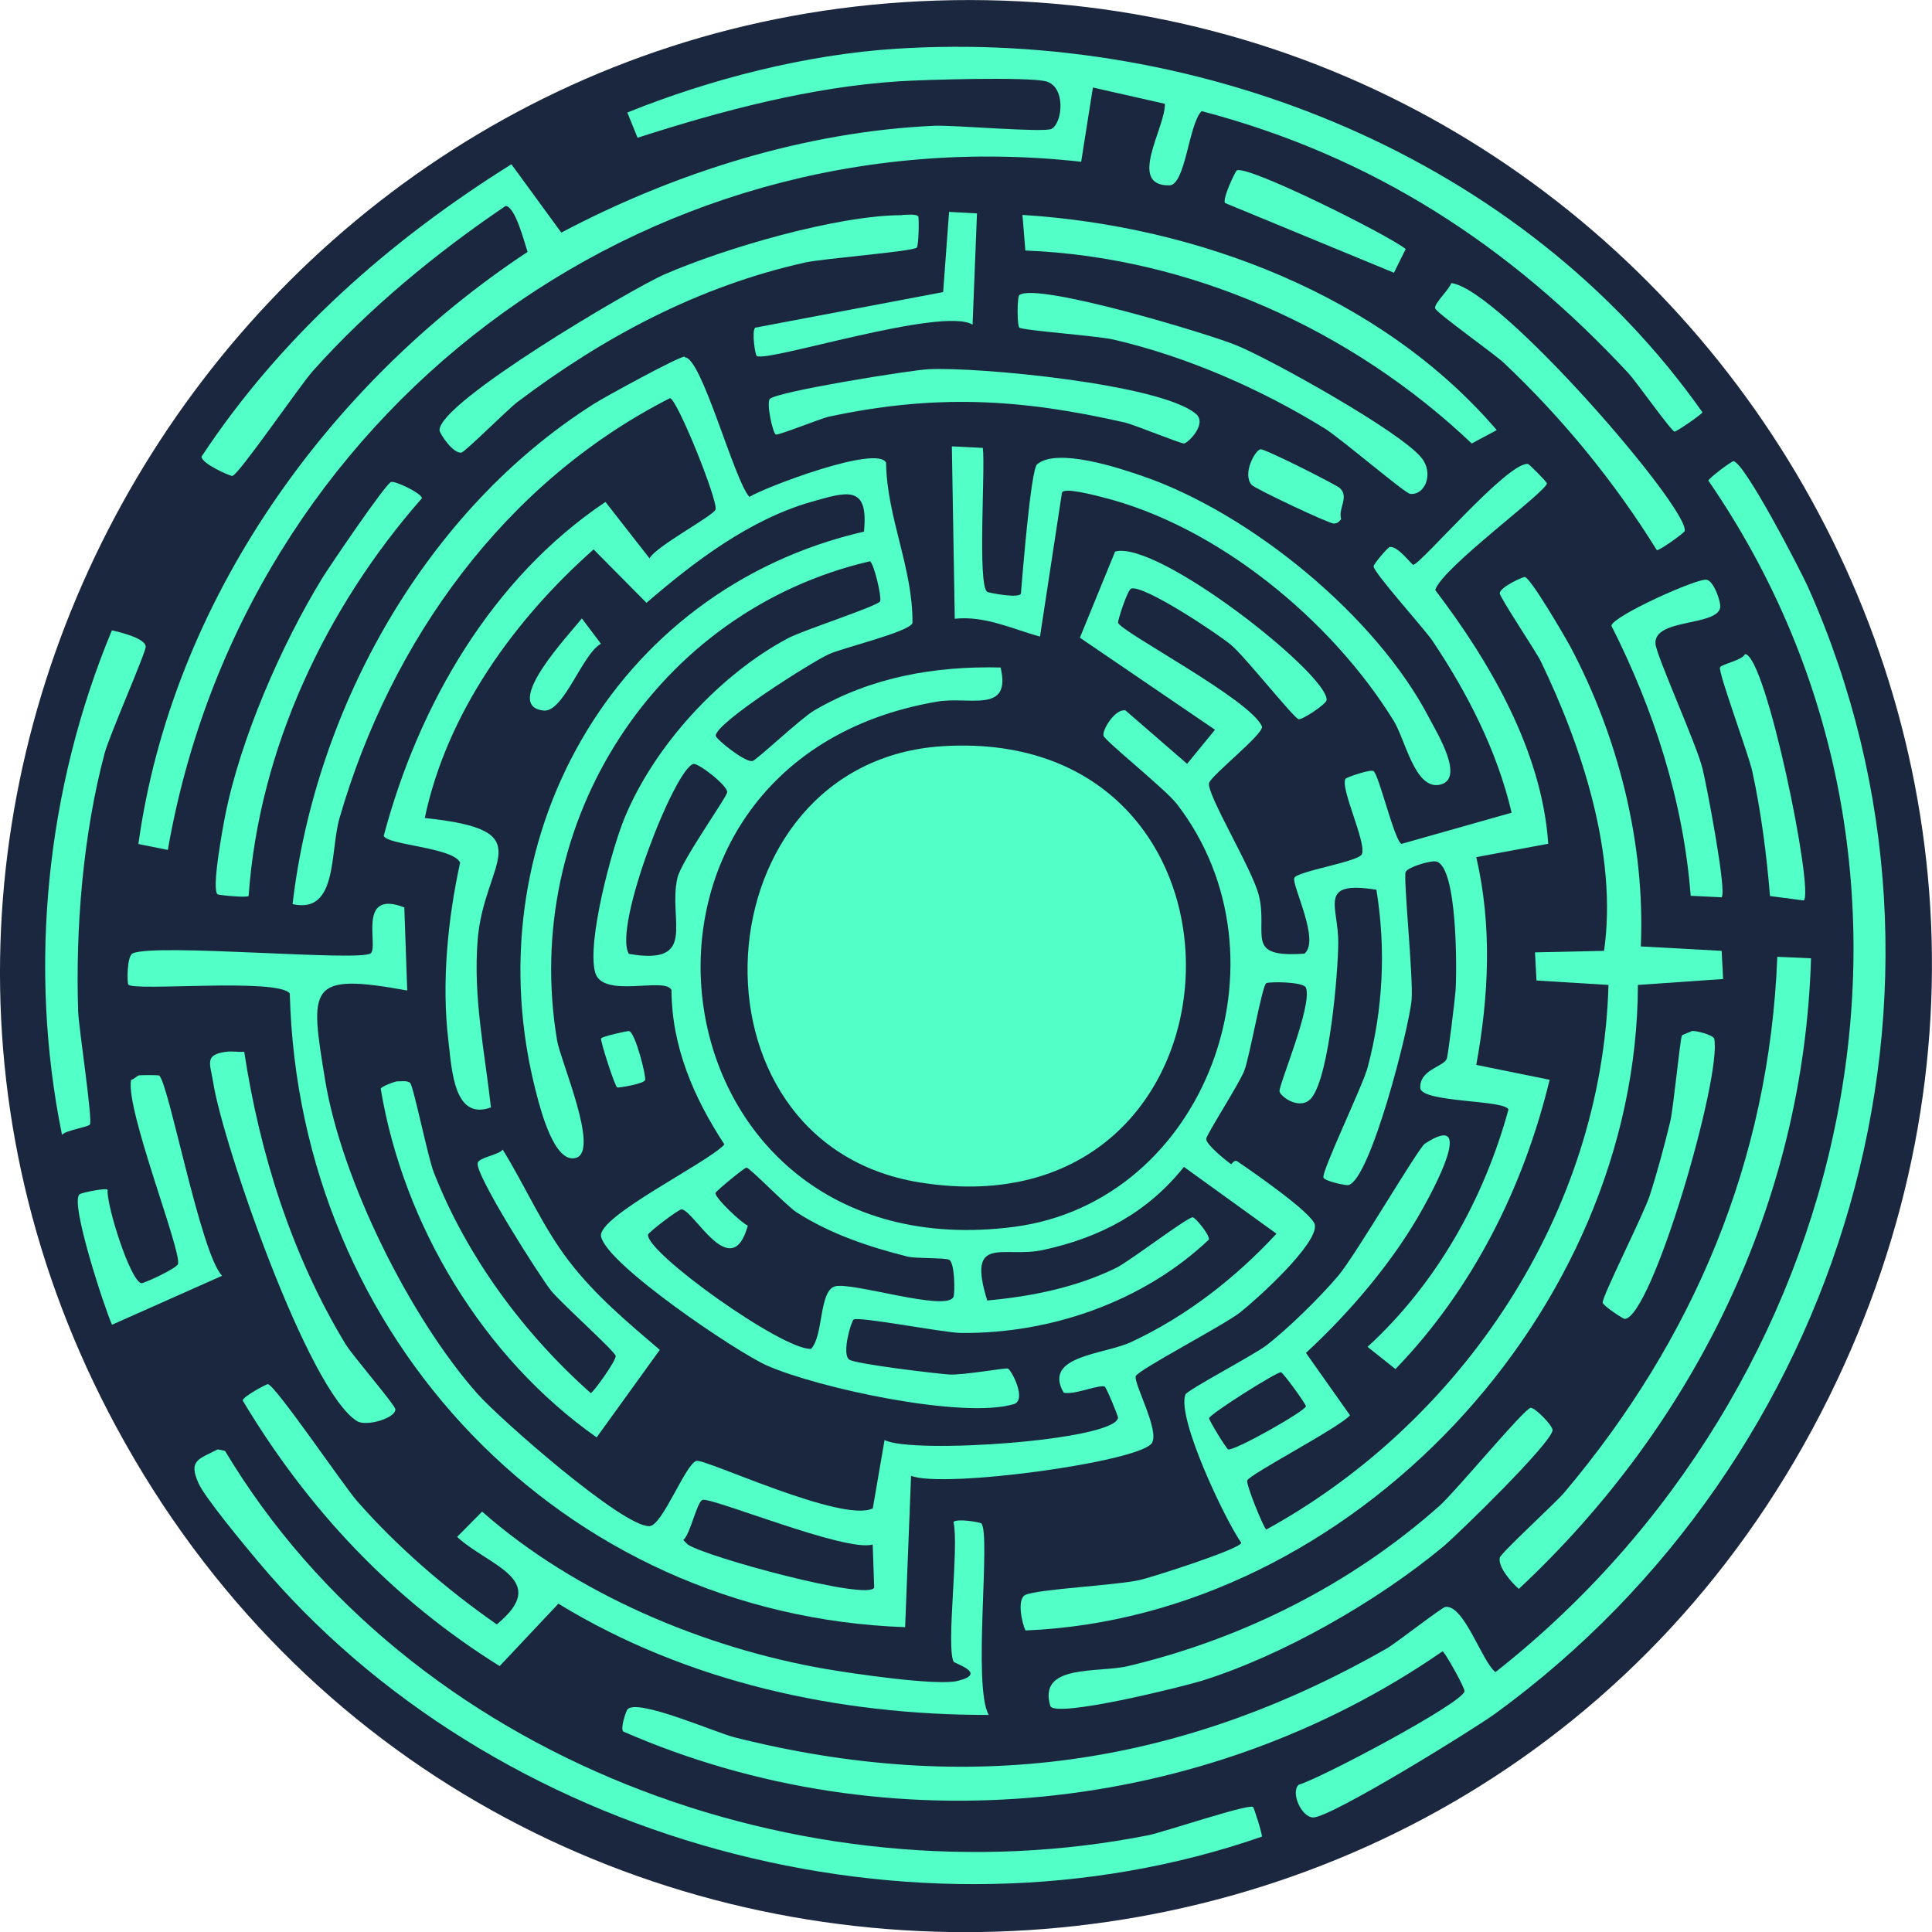 <?xml version="1.0" encoding="UTF-8"?>
<svg id="Layer_2" data-name="Layer 2" xmlns="http://www.w3.org/2000/svg" viewBox="0 0 153 153">
  <defs>
    <style>
      .cls-1 {
        fill: #1a273e;
      }

      .cls-2 {
        fill: #51ffc7;
      }
    </style>
  </defs>
  <g id="Layer_1-2" data-name="Layer 1">
    <g id="Generative_Object" data-name="Generative Object">
      <path class="cls-1" d="M72.83.1c57.76-2.84,98.26,57.53,71.99,110.58-27.46,55.46-106.28,56.61-135.6,2.35C-17.71,63.21,17.62,2.81,72.83.1Z"/>
      <g>
        <path class="cls-2" d="M70.97,3.86c24.25-1.55,49.61,8.59,63.85,28.79-.02.14-2.08,1.56-2.21,1.53-.28-.06-3.06-3.99-3.61-4.58-9.45-10.19-20.34-17.26-33.84-20.8-1.03,1.02-1.27,5.86-2.56,5.88-3.37.04-.29-4.59-.35-6.46l-5.7-1.29-.93,5.88C50.78,8.94,19.32,32.75,13.29,67.31l-2.33-.47c2.65-19.18,14.95-36.41,30.82-46.89-.24-.71-.97-3.61-1.74-3.64-5.47,3.7-10.81,8.09-15.24,13.04-1.05,1.17-5.88,8.24-6.4,8.34-.14.03-2.44-.96-2.44-1.53,6.31-9.56,14.92-17.14,24.54-23.15l3.95,5.41c9.02-4.76,19.29-8,29.54-8.46,1.51-.07,8.74.57,9.3.24.89-.53,1.11-3.37-.47-3.76-1.48-.37-9.65-.13-11.63,0-6.99.45-14.06,2.33-20.7,4.47l-.81-2c6.6-2.66,14.13-4.59,21.28-5.05Z"/>
        <path class="cls-2" d="M137.26,36.52c.85,0,5.34,8.67,5.93,9.99,14.21,31.87,2.8,69.12-24.77,89.19-1.82,1.32-12.98,8.21-14.42,8.23-.92,0-1.81-1.96-1.16-2.59,1.73-.49,12.96-6.45,13.14-7.4.05-.25-1.56-3.12-1.74-3.17-18.82,13.03-43.91,15.53-64.89,6.35-.24-.28.24-1.65.35-1.76.81-.87,7,1.86,8.49,2.23,18.47,4.64,35.18,2.35,51.64-7.05.72-.41,4.37-3.27,4.65-3.29,1.49-.13,2.86,4.31,3.95,5.17,28.4-22.35,38.11-63.48,16.86-94.36.01-.17,1.81-1.53,1.98-1.53Z"/>
        <path class="cls-2" d="M17.24,114.78l.58.12c14.63,24.42,45.76,35.88,73.15,30.43,1.15-.23,7.93-2.51,8.26-2.23.09.08.75,2.18.7,2.35-27.4,9.52-60.85.51-79.55-21.86-.99-1.18-4.13-4.96-4.65-6.11-.84-1.85.01-1.92,1.51-2.7Z"/>
        <path class="cls-2" d="M21.2,109.61c.58.03,5.99,8.03,7.09,9.28,3.19,3.64,7.09,6.99,11.05,9.75,4.33-3.55-.63-4.61-3.14-6.93l1.98-2c7.38,6.5,17.59,10.8,27.21,12.46,2.04.35,8.81,1.36,10.47.94,2.4-.6-.27-1.35-.35-1.53-.59-1.28.45-9.06,0-11.05.29-.3,2.13.02,2.21.12.76.92-.71,12.89.58,15.16-11.87.02-23.89-2.58-34.08-8.81l-4.65,4.94c-8.49-5.28-15.2-12.43-20.35-21.03,0-.29,1.86-1.3,1.98-1.29Z"/>
        <path class="cls-2" d="M75.39,35.35l2.44.12c.22,1.52-.44,10.86.35,11.4.12.08,2.6.56,2.67.12.11-1.3.78-9.8,1.28-10.22,1.6-1.35,6.55.31,8.37.94,8.53,2.94,18.49,11.07,22.68,19.15.61,1.17,2.91,4.88.81,5.29-1.94.38-2.71-3.6-3.61-5.05-4.91-7.98-13.98-15.47-23.14-17.74-.49-.12-2.96-.79-3.14-.35l-1.74,11.4c-2.24-.61-4.34-1.66-6.75-1.41l-.23-13.63Z"/>
        <path class="cls-2" d="M140.75,75.77l2.67.12c-.58,19.34-9.25,36.95-23.14,49.94-.54-.46-1.66-1.72-1.51-2.47.07-.36,4.44-4.36,5.12-5.17,10.22-12.13,16.23-26.29,16.86-42.42Z"/>
        <path class="cls-2" d="M31.43,85.64c.31,0,.83-.09,1.05.12.26.25,1.41,5.89,1.86,7.05,2.62,6.7,7.11,12.78,12.44,17.51.18,0,2.03-2.58,1.98-2.94s-4.37-4.23-5.12-5.17c-.94-1.19-6.03-9.2-5.81-10.11.11-.46,1.66-.62,1.98-1.06,1.8,2.91,3.14,6.08,5.23,8.81s4.67,4.88,7.21,7.05l-5,6.93c-8.96-6.3-15.3-16.79-17.1-27.61.09-.22,1.21-.59,1.28-.59Z"/>
        <path class="cls-2" d="M121.21,111.49c.33-.05,1.75,1.4,1.74,1.76,0,.95-7.49,8.26-8.72,9.28-5.19,4.3-12.66,8.58-19.07,10.58-1.49.46-11.53,2.96-11.98,2-1.01-3.37,3.77-2.6,6.16-3.17,9.07-2.16,17.66-6.47,24.66-12.69,1.28-1.14,6.69-7.68,7.21-7.76Z"/>
        <path class="cls-2" d="M80.97,17.02c13.81.86,28.41,6.36,37.56,17.04l-1.98,1.06c-9.49-9.01-22.25-14.76-35.35-15.28l-.23-2.82Z"/>
        <path class="cls-2" d="M71.44,17.02c.28,0,1.13-.1,1.28.12.07.1.04,2.32-.12,2.47-.33.31-7.43.86-8.84,1.18-8.44,1.88-15.94,5.88-22.79,11.05-.73.55-4.13,3.94-4.42,4-.66.12-1.73-1.5-1.74-1.76-.11-2.2,15.24-11.22,17.79-12.34,4.79-2.09,13.71-4.7,18.84-4.7Z"/>
        <path class="cls-2" d="M8.87,49.92c.67.15,2.64.63,2.67,1.29.02.45-2.88,7.03-3.26,8.46-1.7,6.41-2.31,13.81-2.09,20.45.04,1.22,1.16,8.55.93,8.93-.12.2-1.91.46-2.21.82-2.71-13.31-1.24-27.48,3.95-39.95Z"/>
        <path class="cls-2" d="M80.74,23.36c1.4-1.01,14.97,3.07,17.21,4,2.74,1.13,13.04,6.86,14.65,8.93.95,1.22.25,2.95-.93,2.82-.42-.05-5.56-4.44-6.75-5.17-5.06-3.13-10.95-5.71-16.75-7.05-1.24-.29-7.14-.72-7.44-.94-.19-.14-.19-2.45,0-2.59Z"/>
        <path class="cls-2" d="M30.97,38.17c.33-.11,2.45.91,2.44,1.29-7.6,8.64-12.9,19.85-13.72,31.49-.12.17-2.32-.06-2.44-.12-.54-.26.39-5.26.58-6.23,1.21-6.09,4.45-13.52,7.68-18.8.56-.91,5.02-7.49,5.47-7.64Z"/>
        <path class="cls-2" d="M73.53,29.24c3.86-.2,18.38,1.17,21.17,3.53.94.79-.62,2.31-.93,2.35-.24.03-3.91-1.47-4.65-1.65-8.34-1.91-15.06-2.27-23.49-.47-.58.12-3.98,1.49-4.19,1.41-.24-.1-.77-2.5-.47-2.82.56-.58,11.11-2.28,12.56-2.35Z"/>
        <path class="cls-2" d="M17.94,83.29c.45-.06.94.04,1.4,0,1.23,8.06,3.76,16.12,8.02,23.15.55.91,3.95,4.84,3.95,5.17.02.7-2.29,1.38-3.02.94-3.87-2.34-10.64-21.97-11.4-26.79-.24-1.54-.76-2.24,1.05-2.47Z"/>
        <path class="cls-2" d="M10.96,85.17c.11-.04,1.56-.04,1.63,0,.73.38,3.3,14.17,5,15.86l-8.72,3.88c-.56-1.24-3.39-9.77-2.56-10.34.18-.12,2.06-.52,2.21-.35-.1,1.2,1.78,7.19,2.67,7.4.17.04,2.82-1.17,2.91-1.53.27-1.08-4.18-12.27-3.72-14.57.23-.05.48-.31.58-.35Z"/>
        <path class="cls-2" d="M135.17,45.92c.56.11,1.15,1.8,1.05,2.23-.34,1.45-5.25.83-5.12,2.82.06.95,3.21,7.86,3.72,9.87.3,1.17,1.98,9.93,1.51,10.22l-2.44-.12c-.58-7.51-2.91-14.72-6.28-21.39.11-.76,6.81-3.79,7.56-3.64Z"/>
        <path class="cls-2" d="M114.93,22.42c3.79.42,18.76,17.74,18.49,19.62-.02.17-2.02,1.57-2.21,1.53-3.38-5.45-7.46-10.43-12.09-14.81-.78-.74-5.4-4-5.47-4.35-.08-.39,1.15-1.51,1.28-2Z"/>
        <path class="cls-2" d="M134.01,81.65c.27-.05,1.61.3,1.74.59.65,2.93-4.93,22.11-7.09,22.21-.11,0-1.71-1.04-1.74-1.29-.06-.46,3.25-7.01,3.72-8.46.6-1.86,1.17-3.97,1.63-5.88.26-1.08.77-6.51.93-6.82.02-.04.77-.34.81-.35Z"/>
        <path class="cls-2" d="M75.16,16.78l2.21.12-.35,8.81c-2.4-1.47-16.47,3.07-17.1,2.47-.12-.12-.4-1.92-.12-2.23l14.89-2.82.47-6.35Z"/>
        <path class="cls-2" d="M138.19,51.8c1.66.03,5.5,18.9,4.65,19.51l-2.67-.35c-.27-3.29-.7-6.65-1.4-9.87-.28-1.31-2.7-7.82-2.56-8.23.09-.26,1.76-.56,1.98-1.06Z"/>
        <path class="cls-2" d="M97.95,13.49c.94-.4,11.95,5.1,13.37,6.23l-.93,1.88-13.37-5.52c-.26-.27.81-2.53.93-2.59Z"/>
        <path class="cls-2" d="M99.81,35.58c.34-.07,6.02,2.82,6.28,3.06.79.71-.14,1.62.12,2.47-.19.22-.26.33-.58.35-.36.03-6.28-2.78-6.51-3.06-.75-.87.26-2.73.7-2.82Z"/>
        <path class="cls-2" d="M46.08,48.98l1.51,2c-1.48.8-2.95,5.46-4.54,5.29-3.38-.37,2.11-6.1,3.02-7.29Z"/>
        <path class="cls-2" d="M49.81,81.65c.51.11,1.38,3.63,1.28,3.88-.12.31-2.1.63-2.21.59-.19-.08-1.35-3.69-1.28-3.88.06-.16,2.1-.61,2.21-.59Z"/>
        <g>
          <path class="cls-2" d="M54.23,28.3c1.33-.05,3.93,9.82,5.12,11.05,1.26-.78,10.17-4.16,10.82-2.7.06,4.32,2.14,8.37,2.09,12.69-.26.71-5.49,1.95-6.63,2.47-1.34.61-8.96,5.42-8.95,6.46,0,.24,2.3,2.12,2.91,2,.31-.06,3.82-3.37,4.88-4,4.54-2.66,9.57-3.53,14.77-3.41.87,3.69-2.46,2.27-5,2.7-28.36,4.8-23.13,45.37,6.05,41.6,15.21-1.97,22.33-21.27,12.91-33.49-.91-1.18-5.73-5.02-5.81-5.41-.11-.47.93-2.16,1.74-2l4.88,4.23,2.21-2.7-10.7-7.29,2.79-6.82c3.36-.93,16.83,9.68,16.75,11.75-.01.33-1.93,1.58-2.21,1.53-.39-.08-4.25-4.96-5.35-5.88s-6.89-4.76-7.91-4.47c-.31.09-1.08,2.56-1.05,2.7.15.69,10.55,6.12,11.4,8.23.13.6-4.02,3.86-4.19,4.47-.23.85,3.46,6.87,3.95,8.93.74,3.06-1.22,4.93,3.61,4.58,1.25-1.06-1.02-5.41-.81-5.99.19-.53,5.08-1.28,5.35-1.88.4-.9-1.79-5.35-1.28-5.99.07-.09,1.98-.78,2.21-.59.45.39,1.67,5.57,2.21,5.76l8.72-2.47c-1.15-4.91-3.51-9.5-6.28-13.63-.62-.92-4.67-5.41-4.65-5.88,0-.19,1.13-1.51,1.28-1.53.65-.1,1.74,1.42,1.86,1.41.6-.05,7.44-8.12,9.07-7.99.11,0,1.5,1.42,1.51,1.53.06.61-8.36,6.73-8.84,8.46,4.36,5.72,8.46,12.8,8.95,20.09l-5.7,1.06c1.26,5.44,1,10.98,0,16.45l5.81,1.18c-2.07,8.55-6.12,16.61-12.21,22.91l-2.21-1.76c5.44-4.98,9.21-11.66,11.16-18.8-.3-.76-6.7-.54-6.98-1.65-.12-1.49,1.81-1.71,2.09-2.35.11-.25.66-4.81.7-5.41.11-1.63.15-9.77-1.51-10.22-.43-.12-2.28.44-2.44.82-.2.46.61,8.33.47,10.11-.17,2.13-3.25,14.24-5,14.69-.2.05-1.85-.3-1.98-.59-.19-.43,3.12-7.3,3.49-8.7,1.23-4.6,1.47-9.39.7-14.1-4.7-.74-2.99,1.29-3.02,4.23-.02,2.45-.7,10.41-2.09,12.22-.84,1.09-2.43,0-2.56-.47-.11-.41,2.64-6.85,2.09-8.23-.22-.47-2.86-.48-3.14-.35-.32.14-1.3,5.76-1.74,6.93-.38,1-3.02,5.09-3.02,5.41,0,.45,1.58,1.72,1.98,2,.02.01.25-.38.47-.24,1.03.7,6.02,4.13,6.16,5.05.23,1.52-4.63,5.91-5.93,6.93s-8.14,4.58-8.26,5.05c-.15.61,1.91,4.32,1.28,5.29-.98,1.5-16.58,3.62-19.07,2.59l-.47,11.99c-27.13-.95-48.03-22.9-48.73-50.18-.91-1.26-12.4-.15-12.79-.71-.09-.12-.13-2.25.35-2.47,1.84-.82,17.9.67,18.84,0,.67-.48-1.13-5.11,2.67-3.64l.23,6.58c-7.92-1.44-7.71-.3-6.51,7.05,1.31,7.99,6.75,18.89,12.09,24.91,1.73,1.95,11.52,10.57,13.61,10.46,1.03-.05,2.86-4.96,3.72-5.17.71-.17,11.59,4.96,13.96,3.76l.93-5.41c2.17,1.14,18.22.04,18.49-1.76.02-.13-.93-2.41-1.05-2.47-.41-.2-2.56.72-3.26.47-1.67-2.93,3.21-3,5.35-4,4.37-2.04,8.23-5.04,11.51-8.58l-7.33-5.29c-2.93,3.65-6.64,5.6-11.16,6.58-3.13.68-6.06-1.3-4.42,4,3.5-.32,7.05-1.03,10.23-2.59,1-.49,5.69-4.06,6.05-4,.21.04,1.31,1.33,1.28,1.76-5.18,4.92-12.55,7.48-19.65,7.4-1.29-.01-8.17-1.34-8.49-1.06-.22.2-.95,2.73-.35,3.17.48.35,6.89,1.11,7.91,1.18,1.1.07,4.43-.54,4.65-.47.27.08,1.55,2.5.47,2.82-4.03,1.2-15.49-1.27-19.54-3.06-2.38-1.05-12.69-8-13.14-10.22-.32-1.58,8.47-5.84,9.77-7.29-2.41-3.67-4.18-7.74-4.19-12.22-.48-1.1-5.46.73-6.05-1.41-.66-2.42,1.31-9.75,2.33-12.22,2.35-5.71,7.51-11.33,12.91-14.22,1.19-.64,7.17-2.57,7.33-2.94.14-.34-.5-3.05-.81-3.17-16.89,3.92-27.68,20.65-24.77,37.96.28,1.64,3.37,8.7,1.51,9.28-1.72.54-2.83-3.87-3.14-5.05-5.22-19.88,6-39.95,25.93-44.54.38-3.75-1.34-3.16-4.19-2.35-4.85,1.39-9.25,4.72-13.03,7.99l-4.19-4.23c-6.25,5.53-11.62,12.94-13.37,21.27,9.48.99,4.69,3.35,4.19,9.64-.37,4.56.55,8.8,1.05,13.28-2.95,1.08-3.1-3.03-3.37-5.29-.55-4.57-.05-9.62.93-14.1-.56-1.21-5.81-1.39-6.05-2.12,2.77-10.4,8.58-20.42,17.56-26.44l3.49,4.47c.49-.96,5.11-3.39,5.23-3.88.18-.73-3.03-8.72-3.61-8.81-13.09,6.65-22.11,19.21-26.17,33.25-.78,2.71-.12,7.62-3.72,6.82,1.82-15.58,10.57-31.19,23.84-39.6.86-.55,6.68-3.74,7.21-3.76Z"/>
          <path class="cls-1" d="M59.11,92.46c.26,0,3.16,3.01,3.95,3.53,2.66,1.72,5.79,2.77,8.84,3.53.61.15,2.91.08,3.26.24.46.21.47,2.67.35,2.94-.54,1.23-8.18-1.25-9.42-.82s-.87,3.91-1.86,4.94c-2.26.12-13.11-7.65-12.91-9.05.02-.17,2.43-2.03,2.67-2,.99.12,3.95,5.93,5.23,1.29-.5-.2-2.65-2.24-2.56-2.59.04-.15,2.29-2,2.44-2Z"/>
          <path class="cls-1" d="M55.62,118.78c.65-.26,11.44,4.19,13.49,3.53l.12,3.41c-.43,1.09-13.38-2.44-14.77-3.41l-.35-.35c.56-.46,1.07-2.99,1.51-3.17Z"/>
          <path class="cls-1" d="M54.92,60.5c.39-.08,2.69,1.7,2.67,2.23-.01.39-3.65,5.45-3.95,6.82-.75,3.33,1.68,6.94-3.84,5.99-1.28-2.15,3.67-14.74,5.12-15.04Z"/>
        </g>
        <g>
          <path class="cls-2" d="M120.75,45.69c.46.05,3.22,4.8,3.61,5.52,3.79,7.14,5.94,15.61,5.58,23.74l6.4.35.12,2.23-6.75.47c-.06,25.94-22.72,50.07-48.5,51.12-.27-.54-.71-2.5,0-2.82,1.03-.46,7.17-.75,9.07-1.18.94-.21,7.95-2.45,8.02-2.94-1.28-1.82-5.14-9.92-4.42-11.75.14-.35,5.42-3.13,6.4-3.88,1.71-1.31,4.3-3.86,5.7-5.52s6.32-10.1,6.86-10.46c4.19-2.75.49,3.95-.12,5.05-2.28,4.16-5.83,8.33-9.3,11.52l3.49,4.94c-.83.97-8.02,4.7-8.14,5.17-.09.35,1.32,3.8,1.51,3.88,15.49-8.51,26.6-25.04,27.1-43.13l-5.7-.35-.12-2.23,5.47-.12c1.08-7.57-1.74-16.15-5-22.91-.38-.79-3.27-5.09-3.26-5.41.03-.5,1.86-1.31,1.98-1.29Z"/>
          <path class="cls-1" d="M101.44,108.67c.17.02,2,2.54,1.98,2.7-.05.37-5.67,3.56-6.16,3.41-.14-.04-1.54-2.33-1.51-2.47.06-.33,5.36-3.68,5.7-3.64Z"/>
        </g>
        <g>
          <path class="cls-2" d="M74.69,59.09c26.73-1.62,25.1,38.89-1.86,34.55-19.35-3.12-17.53-33.37,1.86-34.55Z"/>
          <path class="cls-2" d="M74.93,62.38c19.67-1.93,20.98,27.69,2.56,28.44-19.06.77-19.96-26.73-2.56-28.44Z"/>
        </g>
      </g>
    </g>
  </g>
</svg>